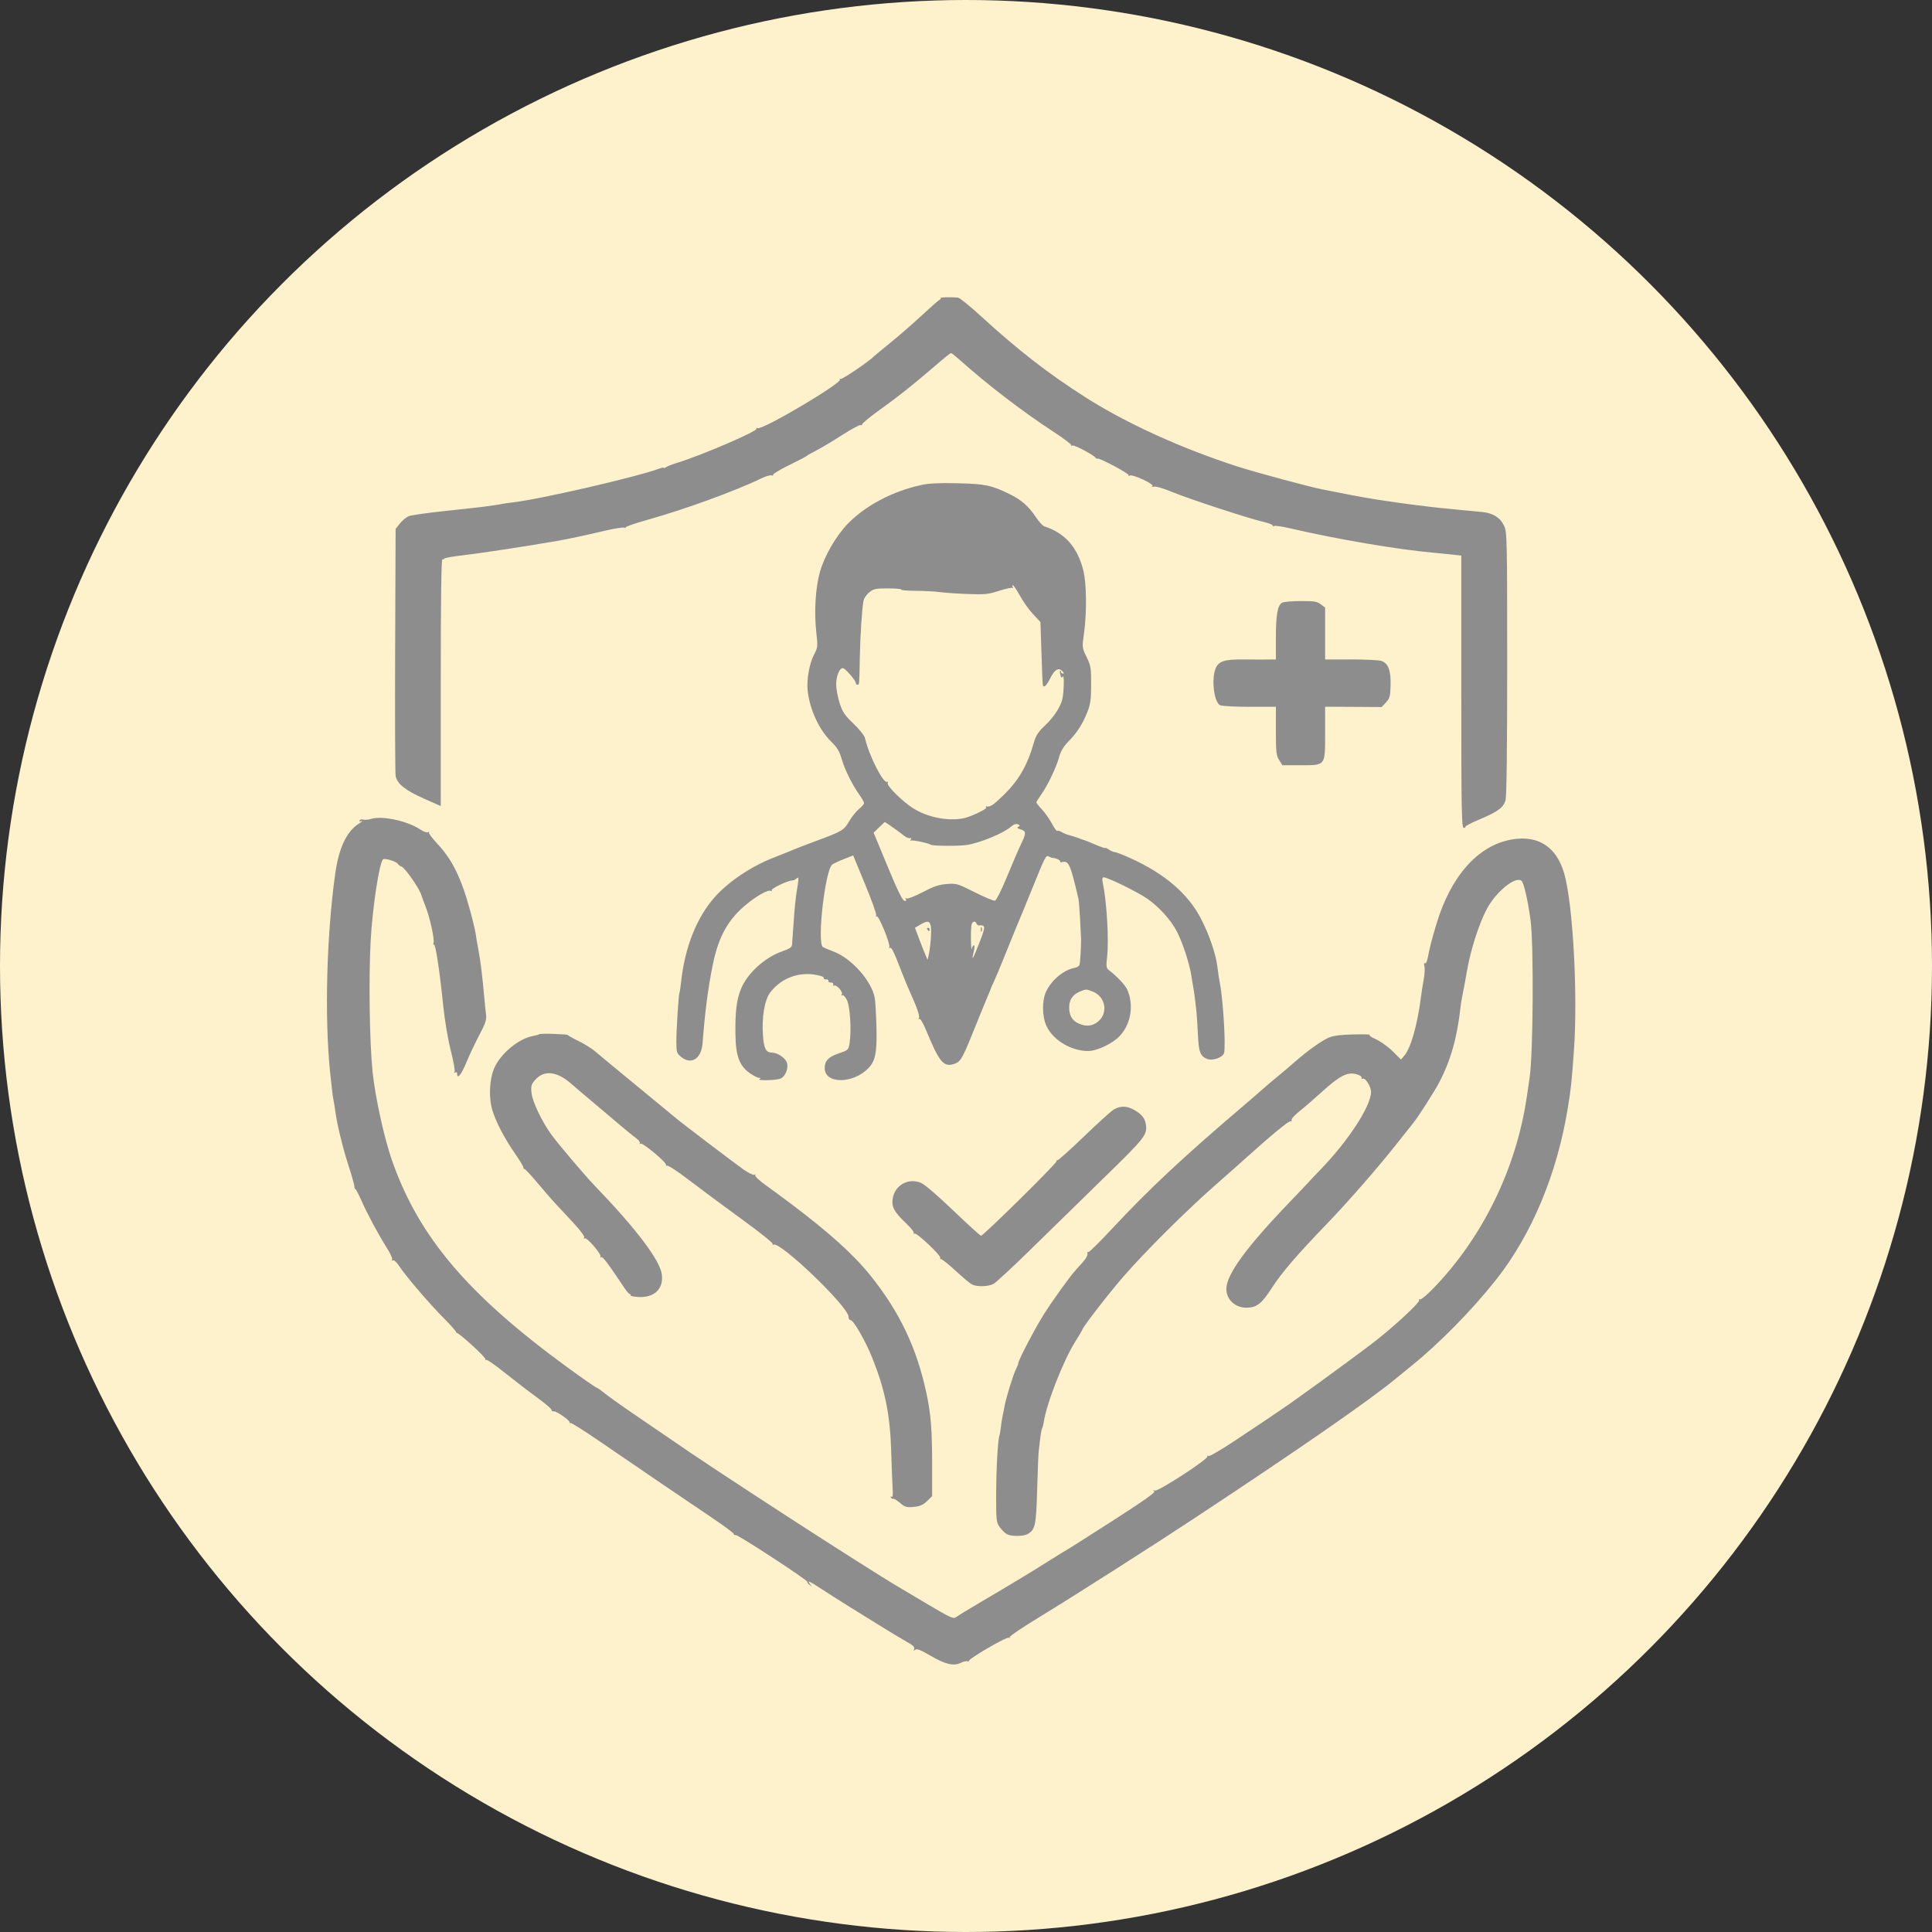 <?xml version="1.0" encoding="UTF-8"?> <svg xmlns="http://www.w3.org/2000/svg" width="65" height="65" viewBox="0 0 65 65" fill="none"><rect x="0" y="0" width="65" height="65" fill="#333333" stroke="none"/><circle cx="32.5" cy="32.5" r="32.5" fill="#FEF2CD"></circle><path fill-rule="evenodd" clip-rule="evenodd" d="M31.643 10.03C31.655 10.05 31.642 10.074 31.613 10.084C31.584 10.093 31.317 10.329 31.018 10.606C30.72 10.884 30.24 11.301 29.953 11.534C29.665 11.767 29.417 11.972 29.402 11.989C29.276 12.132 28.329 12.776 28.284 12.749C28.252 12.73 28.241 12.739 28.26 12.768C28.335 12.886 25.662 14.468 25.493 14.405C25.454 14.391 25.434 14.399 25.45 14.424C25.501 14.503 23.598 15.322 22.777 15.573C22.61 15.624 22.443 15.69 22.405 15.719C22.367 15.748 22.336 15.757 22.336 15.74C22.336 15.722 22.267 15.734 22.184 15.765C21.417 16.05 18.108 16.812 17.23 16.905C17.108 16.918 16.957 16.94 16.893 16.953C16.785 16.977 16.669 16.994 16.195 17.058C16.096 17.071 15.543 17.132 14.966 17.193C14.39 17.254 13.848 17.33 13.762 17.363C13.677 17.395 13.54 17.505 13.459 17.608L13.31 17.795L13.294 21.863C13.286 24.101 13.293 26.01 13.311 26.108C13.361 26.37 13.638 26.592 14.267 26.87L14.829 27.119V22.949C14.829 20.183 14.847 18.791 14.884 18.813C14.914 18.831 14.939 18.825 14.939 18.799C14.939 18.773 15.218 18.721 15.56 18.684C16.081 18.626 17.639 18.39 18.72 18.203C19.1 18.138 19.662 18.018 20.346 17.857C20.663 17.782 20.96 17.735 21.006 17.752C21.053 17.769 21.072 17.765 21.05 17.744C21.028 17.723 21.364 17.607 21.797 17.485C23.028 17.141 24.758 16.511 25.597 16.102C25.753 16.026 25.916 15.977 25.96 15.993C26.004 16.01 26.026 16.002 26.009 15.976C25.993 15.949 26.234 15.803 26.545 15.651C26.856 15.499 27.123 15.359 27.138 15.341C27.154 15.322 27.303 15.237 27.47 15.152C27.637 15.066 28.029 14.832 28.34 14.632C28.653 14.431 28.933 14.282 28.963 14.3C28.993 14.318 29.011 14.309 29.003 14.28C28.994 14.251 29.261 14.031 29.595 13.791C30.216 13.345 30.629 13.019 31.3 12.445C31.87 11.958 31.965 11.881 32.001 11.881C32.018 11.881 32.143 11.979 32.277 12.099C33.205 12.929 34.4 13.846 35.419 14.51C35.768 14.738 36.047 14.947 36.038 14.974C36.03 15.001 36.049 15.008 36.08 14.989C36.135 14.956 36.79 15.303 36.86 15.401C36.879 15.428 36.908 15.441 36.926 15.431C36.988 15.397 38.005 15.941 37.973 15.991C37.955 16.019 37.971 16.023 38.008 16C38.104 15.944 38.86 16.297 38.771 16.357C38.727 16.387 38.744 16.392 38.816 16.373C38.885 16.354 39.135 16.427 39.451 16.558C40.008 16.789 42.044 17.455 42.526 17.563C42.685 17.599 42.816 17.651 42.816 17.679C42.816 17.707 42.84 17.715 42.871 17.697C42.902 17.679 43.131 17.712 43.382 17.77C44.977 18.142 47.026 18.49 48.253 18.598C48.435 18.614 48.714 18.642 48.874 18.66L49.164 18.692V23.272C49.164 27.246 49.174 27.852 49.244 27.852C49.288 27.852 49.314 27.836 49.301 27.816C49.288 27.795 49.494 27.688 49.759 27.576C50.39 27.311 50.581 27.172 50.651 26.926C50.689 26.796 50.708 25.201 50.708 22.319C50.707 18.086 50.703 17.901 50.601 17.685C50.471 17.41 50.23 17.26 49.857 17.224C49.703 17.209 49.292 17.171 48.943 17.138C47.847 17.038 46.353 16.831 45.493 16.662C45.037 16.572 44.59 16.485 44.499 16.467C44.094 16.391 42.252 15.894 41.64 15.697C39.746 15.086 37.889 14.241 36.51 13.361C35.259 12.563 34.263 11.789 33.005 10.639C32.634 10.3 32.286 10.018 32.232 10.013C31.96 9.989 31.623 9.999 31.643 10.03ZM31.002 16.316C30.031 16.527 29.133 16.999 28.528 17.616C28.131 18.022 27.732 18.712 27.582 19.255C27.436 19.783 27.388 20.58 27.461 21.25C27.517 21.757 27.515 21.784 27.384 22.032C27.229 22.327 27.133 22.878 27.173 23.24C27.246 23.881 27.559 24.556 27.968 24.955C28.163 25.145 28.242 25.275 28.316 25.53C28.421 25.894 28.669 26.396 28.912 26.737C28.999 26.859 29.07 26.986 29.07 27.02C29.07 27.053 28.994 27.142 28.9 27.218C28.807 27.293 28.658 27.479 28.569 27.631C28.388 27.938 28.346 27.963 27.442 28.299C27.108 28.422 26.735 28.566 26.614 28.619C26.492 28.671 26.241 28.771 26.056 28.843C25.289 29.136 24.507 29.66 24.036 30.194C23.437 30.873 23.037 31.886 22.916 33.028C22.896 33.213 22.871 33.377 22.861 33.394C22.831 33.441 22.754 34.655 22.755 35.062C22.757 35.394 22.771 35.439 22.908 35.553C23.254 35.839 23.597 35.626 23.637 35.099C23.717 34.053 23.818 33.265 23.974 32.491C24.148 31.621 24.417 31.079 24.909 30.605C25.282 30.247 25.826 29.91 25.932 29.973C25.969 29.995 25.981 29.988 25.961 29.956C25.926 29.902 26.503 29.623 26.651 29.623C26.695 29.623 26.76 29.594 26.796 29.559C26.879 29.479 26.881 29.536 26.808 29.965C26.778 30.139 26.737 30.521 26.716 30.815C26.696 31.109 26.674 31.409 26.669 31.482C26.663 31.555 26.655 31.677 26.65 31.754C26.643 31.873 26.594 31.909 26.313 32.008C25.723 32.215 25.133 32.757 24.924 33.284C24.779 33.651 24.731 34.051 24.743 34.806C24.754 35.528 24.876 35.857 25.224 36.104C25.348 36.191 25.487 36.263 25.535 36.263C25.601 36.264 25.604 36.274 25.548 36.308C25.462 36.361 26.062 36.35 26.236 36.296C26.417 36.239 26.544 35.942 26.471 35.742C26.415 35.587 26.149 35.413 25.968 35.413C25.772 35.413 25.703 35.283 25.67 34.855C25.623 34.226 25.721 33.642 25.919 33.383C26.316 32.864 26.985 32.65 27.621 32.838C27.689 32.859 27.732 32.894 27.718 32.916C27.703 32.939 27.735 32.954 27.788 32.95C27.84 32.946 27.878 32.97 27.872 33.003C27.866 33.036 27.903 33.06 27.955 33.056C28.007 33.052 28.042 33.081 28.034 33.119C28.026 33.158 28.041 33.177 28.067 33.161C28.142 33.116 28.371 33.376 28.322 33.452C28.297 33.491 28.303 33.503 28.338 33.483C28.37 33.464 28.44 33.537 28.494 33.647C28.601 33.863 28.649 34.659 28.583 35.092C28.547 35.325 28.541 35.33 28.215 35.441C27.872 35.558 27.748 35.688 27.746 35.934C27.743 36.474 28.697 36.475 29.218 35.936C29.453 35.693 29.51 35.397 29.487 34.535C29.476 34.097 29.448 33.656 29.427 33.554C29.305 32.977 28.645 32.243 28.044 32.014C27.865 31.946 27.701 31.876 27.681 31.859C27.485 31.69 27.761 29.277 27.998 29.088C28.04 29.055 28.216 28.972 28.389 28.904L28.704 28.781L29.11 29.762C29.333 30.301 29.499 30.769 29.478 30.801C29.457 30.834 29.464 30.846 29.495 30.828C29.563 30.788 29.97 31.785 29.919 31.865C29.898 31.897 29.907 31.908 29.937 31.89C29.995 31.856 30.067 32.004 30.337 32.704C30.422 32.923 30.54 33.21 30.6 33.341C30.844 33.873 30.954 34.191 30.916 34.25C30.892 34.287 30.898 34.3 30.931 34.28C30.964 34.261 31.062 34.428 31.164 34.675C31.577 35.682 31.734 35.886 32.037 35.813C32.309 35.747 32.352 35.679 32.749 34.696C33.005 34.061 33.188 33.615 33.271 33.421C33.309 33.333 33.342 33.249 33.344 33.235C33.347 33.22 33.39 33.125 33.44 33.022C33.489 32.92 33.684 32.454 33.871 31.987C34.059 31.519 34.244 31.065 34.283 30.977C34.322 30.89 34.509 30.436 34.698 29.968C35.188 28.758 35.186 28.763 35.297 28.82C35.349 28.847 35.403 28.867 35.419 28.866C35.505 28.858 35.692 28.947 35.668 28.984C35.652 29.009 35.683 29.018 35.736 29.004C35.956 28.949 36.011 29.074 36.282 30.234C36.296 30.292 36.32 30.59 36.336 30.895C36.351 31.2 36.365 31.463 36.367 31.479C36.386 31.672 36.345 32.427 36.312 32.477C36.289 32.512 36.221 32.55 36.161 32.561C35.785 32.63 35.373 32.973 35.191 33.37C35.053 33.67 35.06 34.201 35.207 34.516C35.43 34.996 36.035 35.36 36.61 35.36C36.92 35.359 37.456 35.099 37.692 34.834C38.055 34.425 38.149 33.81 37.926 33.296C37.858 33.14 37.58 32.847 37.282 32.618C37.222 32.571 37.214 32.478 37.247 32.193C37.312 31.61 37.237 30.339 37.096 29.663C37.076 29.567 37.089 29.517 37.133 29.517C37.269 29.517 38.256 30.001 38.596 30.234C38.982 30.499 39.386 30.943 39.584 31.319C39.791 31.713 40.031 32.448 40.087 32.863C40.093 32.907 40.117 33.05 40.14 33.182C40.164 33.313 40.188 33.469 40.194 33.527C40.2 33.585 40.221 33.765 40.241 33.925C40.261 34.086 40.288 34.473 40.301 34.784C40.327 35.394 40.379 35.534 40.613 35.627C40.792 35.699 41.131 35.582 41.181 35.431C41.245 35.234 41.154 33.659 41.045 33.102C41.017 32.956 40.979 32.709 40.962 32.553C40.913 32.12 40.689 31.454 40.408 30.912C39.972 30.069 39.188 29.396 38.033 28.872C37.783 28.759 37.545 28.667 37.504 28.667C37.464 28.667 37.375 28.629 37.308 28.584C37.24 28.538 37.185 28.514 37.185 28.53C37.185 28.546 37.042 28.497 36.867 28.422C36.693 28.347 36.525 28.279 36.495 28.271C36.465 28.264 36.37 28.231 36.285 28.197C36.201 28.164 36.064 28.12 35.982 28.101C35.9 28.081 35.781 28.033 35.718 27.994C35.654 27.955 35.588 27.937 35.57 27.955C35.551 27.972 35.472 27.864 35.393 27.714C35.314 27.564 35.163 27.349 35.058 27.237C34.953 27.125 34.867 27.017 34.867 26.997C34.867 26.976 34.944 26.852 35.038 26.72C35.252 26.42 35.546 25.801 35.639 25.453C35.688 25.271 35.784 25.112 35.944 24.948C36.235 24.651 36.413 24.377 36.579 23.966C36.687 23.699 36.708 23.546 36.71 23.036C36.712 22.475 36.7 22.399 36.558 22.106C36.404 21.79 36.403 21.785 36.47 21.31C36.568 20.61 36.557 19.63 36.447 19.19C36.25 18.408 35.828 17.931 35.132 17.707C35.081 17.691 34.954 17.55 34.849 17.395C34.6 17.024 34.36 16.816 33.956 16.618C33.355 16.325 33.139 16.28 32.217 16.259C31.599 16.244 31.261 16.26 31.002 16.316ZM34.315 20.043C34.421 20.237 34.619 20.515 34.756 20.662L35.004 20.929L35.04 21.996C35.082 23.21 35.071 23.089 35.143 23.089C35.174 23.089 35.255 22.978 35.322 22.842C35.48 22.527 35.602 22.446 35.733 22.572C35.792 22.629 35.803 22.664 35.761 22.664C35.725 22.664 35.694 22.636 35.694 22.602C35.694 22.568 35.683 22.551 35.669 22.565C35.655 22.578 35.659 22.644 35.677 22.711C35.702 22.803 35.722 22.816 35.76 22.762C35.812 22.686 35.792 23.345 35.735 23.548C35.661 23.811 35.439 24.143 35.165 24.402C34.929 24.624 34.853 24.739 34.783 24.986C34.557 25.774 34.266 26.27 33.719 26.794C33.399 27.1 33.318 27.152 33.193 27.131C33.167 27.127 33.161 27.145 33.178 27.171C33.209 27.219 32.652 27.483 32.424 27.529C31.879 27.638 31.181 27.494 30.692 27.174C30.336 26.94 29.832 26.435 29.866 26.347C29.883 26.305 29.873 26.285 29.844 26.303C29.72 26.376 29.227 25.4 29.101 24.83C29.083 24.75 28.911 24.534 28.716 24.347C28.415 24.059 28.346 23.956 28.247 23.65C28.184 23.452 28.132 23.172 28.132 23.028C28.132 22.728 28.259 22.441 28.374 22.483C28.468 22.518 28.794 22.903 28.794 22.98C28.794 23.011 28.819 23.036 28.85 23.036C28.912 23.036 28.91 23.055 28.928 22.106C28.942 21.406 28.996 20.546 29.047 20.237C29.063 20.136 29.142 20.013 29.242 19.932C29.393 19.809 29.456 19.796 29.878 19.796C30.136 19.796 30.335 19.814 30.321 19.835C30.307 19.857 30.523 19.876 30.801 19.877C31.079 19.878 31.443 19.897 31.61 19.92C31.777 19.942 32.205 19.972 32.56 19.985C33.139 20.006 33.25 19.995 33.607 19.879C33.827 19.808 34.03 19.764 34.058 19.781C34.087 19.798 34.093 19.785 34.071 19.751C34.05 19.717 34.052 19.69 34.077 19.69C34.101 19.69 34.208 19.849 34.315 20.043ZM43.135 20.277C42.983 20.363 42.926 20.678 42.926 21.456L42.926 22.186L42.664 22.189C42.52 22.191 42.148 22.19 41.839 22.186C41.185 22.179 40.985 22.248 40.889 22.511C40.753 22.887 40.849 23.624 41.048 23.726C41.106 23.756 41.547 23.78 42.039 23.78H42.926L42.926 24.59C42.926 25.304 42.939 25.42 43.036 25.572L43.145 25.745H43.753C44.609 25.745 44.582 25.781 44.582 24.655V23.777L45.533 23.782L46.485 23.788L46.63 23.632C46.758 23.494 46.775 23.427 46.785 23.046C46.797 22.558 46.707 22.32 46.48 22.237C46.404 22.209 45.945 22.186 45.462 22.186H44.582V21.314V20.441L44.436 20.331C44.312 20.236 44.215 20.221 43.76 20.222C43.468 20.223 43.187 20.248 43.135 20.277ZM12.482 27.552C12.391 27.58 12.275 27.59 12.225 27.575C12.174 27.559 12.117 27.571 12.098 27.602C12.076 27.635 12.101 27.644 12.162 27.625C12.217 27.607 12.184 27.641 12.089 27.7C11.659 27.967 11.397 28.523 11.272 29.437C10.988 31.506 10.918 34.184 11.101 36.024C11.155 36.564 11.194 36.889 11.218 36.998C11.233 37.066 11.258 37.222 11.274 37.343C11.333 37.797 11.524 38.593 11.716 39.184C11.825 39.52 11.918 39.847 11.922 39.91C11.927 39.973 11.941 40.015 11.953 40.003C11.966 39.991 12.059 40.166 12.16 40.393C12.376 40.877 12.722 41.52 13.018 41.989C13.135 42.173 13.213 42.35 13.193 42.383C13.171 42.417 13.181 42.426 13.217 42.404C13.253 42.383 13.336 42.454 13.417 42.577C13.646 42.927 14.441 43.857 14.924 44.342C15.175 44.593 15.367 44.814 15.352 44.833C15.338 44.852 15.341 44.857 15.36 44.843C15.409 44.809 16.35 45.666 16.331 45.728C16.323 45.756 16.337 45.767 16.363 45.751C16.388 45.736 16.668 45.932 16.985 46.186C17.302 46.44 17.785 46.811 18.058 47.009C18.331 47.208 18.555 47.399 18.556 47.434C18.556 47.469 18.594 47.492 18.639 47.485C18.725 47.472 19.204 47.81 19.16 47.853C19.146 47.867 19.166 47.878 19.205 47.878C19.244 47.878 19.66 48.141 20.13 48.462C21.657 49.508 23.064 50.465 23.895 51.023C24.344 51.324 24.699 51.587 24.686 51.607C24.673 51.628 24.704 51.645 24.755 51.646C24.86 51.648 27.203 53.181 27.162 53.22C27.148 53.234 27.18 53.279 27.234 53.32C27.323 53.387 27.325 53.385 27.256 53.301C27.132 53.149 27.233 53.192 27.653 53.469C27.871 53.613 28.31 53.892 28.629 54.089C28.948 54.286 29.444 54.594 29.733 54.773C30.021 54.951 30.377 55.164 30.523 55.246C30.713 55.352 30.78 55.419 30.757 55.477C30.732 55.54 30.741 55.546 30.795 55.503C30.848 55.461 30.978 55.513 31.304 55.703C31.81 55.999 32.086 56.063 32.33 55.942C32.421 55.896 32.526 55.876 32.563 55.897C32.6 55.917 32.613 55.915 32.591 55.891C32.537 55.834 33.866 55.056 33.941 55.101C33.974 55.12 33.985 55.113 33.967 55.085C33.949 55.056 34.423 54.736 35.021 54.373C36.044 53.753 38.811 51.988 40.221 51.056C43.774 48.709 46.076 47.113 46.958 46.384C47.065 46.295 47.301 46.103 47.482 45.957C48.427 45.195 49.528 44.074 50.333 43.056C51.529 41.544 52.382 39.507 52.744 37.298C52.854 36.632 52.872 36.457 52.952 35.36C53.089 33.468 52.921 30.408 52.625 29.384C52.365 28.487 51.748 28.089 50.859 28.244C49.731 28.441 48.812 29.471 48.328 31.084C48.169 31.612 48.107 31.854 48.026 32.265C48.008 32.36 47.969 32.423 47.941 32.407C47.911 32.389 47.904 32.431 47.923 32.505C47.942 32.577 47.931 32.776 47.9 32.948C47.868 33.12 47.827 33.381 47.809 33.527C47.694 34.448 47.472 35.241 47.259 35.498L47.136 35.647L46.855 35.369C46.7 35.216 46.446 35.034 46.291 34.965C46.136 34.896 46.042 34.828 46.082 34.815C46.122 34.801 45.882 34.795 45.548 34.802C45.127 34.81 44.873 34.842 44.72 34.904C44.48 35.001 43.996 35.345 43.561 35.728C43.409 35.862 43.139 36.091 42.961 36.236C42.783 36.382 42.558 36.573 42.461 36.661C42.364 36.749 42.087 36.988 41.847 37.192C39.793 38.941 38.667 39.994 37.392 41.362C36.997 41.786 36.652 42.126 36.626 42.119C36.599 42.112 36.581 42.124 36.584 42.146C36.603 42.261 36.548 42.344 36.202 42.717C36.011 42.922 35.428 43.731 35.121 44.216C34.822 44.688 34.259 45.766 34.259 45.866C34.259 45.892 34.224 45.983 34.18 46.068C34.088 46.246 33.844 47.04 33.796 47.313C33.779 47.414 33.751 47.557 33.733 47.63C33.716 47.703 33.69 47.87 33.675 48.002C33.66 48.133 33.636 48.274 33.621 48.313C33.569 48.462 33.514 49.49 33.514 50.339C33.514 51.171 33.521 51.224 33.642 51.388C33.712 51.483 33.82 51.587 33.882 51.619C34.033 51.697 34.442 51.691 34.578 51.61C34.831 51.457 34.86 51.321 34.894 50.122C34.912 49.497 34.935 48.913 34.946 48.825C34.956 48.738 34.98 48.538 34.999 48.382C35.017 48.226 35.046 48.077 35.062 48.051C35.079 48.026 35.102 47.938 35.114 47.857C35.207 47.221 35.776 45.77 36.186 45.121C36.31 44.925 36.412 44.752 36.412 44.738C36.412 44.668 37.304 43.514 37.79 42.956C38.539 42.095 39.926 40.715 40.909 39.853C41.275 39.533 41.71 39.147 41.877 38.996C42.745 38.212 43.373 37.694 43.422 37.723C43.452 37.741 43.466 37.724 43.452 37.686C43.439 37.648 43.557 37.515 43.715 37.39C43.873 37.265 44.209 36.975 44.462 36.745C45.055 36.205 45.322 36.063 45.612 36.135C45.736 36.165 45.818 36.215 45.809 36.255C45.8 36.293 45.817 36.31 45.846 36.292C45.929 36.243 46.127 36.555 46.127 36.734C46.127 37.213 45.359 38.39 44.407 39.37C44.265 39.516 44.095 39.696 44.03 39.769C43.965 39.842 43.692 40.128 43.425 40.406C41.946 41.941 41.259 42.879 41.259 43.363C41.259 43.735 41.575 44.015 41.974 43.996C42.294 43.98 42.453 43.851 42.784 43.34C43.125 42.811 43.613 42.243 44.665 41.15C45.345 40.443 46.311 39.339 46.919 38.573C47.243 38.164 47.528 37.806 47.552 37.776C47.722 37.565 48.262 36.721 48.42 36.418C48.807 35.68 49.026 34.903 49.138 33.88C49.15 33.774 49.172 33.627 49.189 33.554C49.221 33.411 49.306 32.954 49.358 32.651C49.475 31.959 49.768 31.052 50.031 30.566C50.343 29.992 50.985 29.473 51.187 29.631C51.266 29.693 51.402 30.28 51.493 30.951C51.605 31.782 51.583 35.484 51.461 36.263C51.45 36.336 51.412 36.599 51.376 36.847C51.03 39.282 49.892 41.626 48.216 43.352C48.003 43.572 47.802 43.737 47.77 43.718C47.738 43.699 47.727 43.708 47.747 43.738C47.789 43.804 46.967 44.572 46.264 45.124C45.873 45.431 44.356 46.543 43.423 47.206C43.285 47.303 42.693 47.706 42.429 47.882C42.353 47.932 41.938 48.209 41.506 48.496C41.074 48.784 40.695 49.004 40.663 48.985C40.631 48.966 40.611 48.974 40.62 49.003C40.646 49.095 38.971 50.183 38.858 50.148C38.784 50.125 38.777 50.13 38.832 50.168C38.887 50.205 38.519 50.467 37.427 51.169C36.613 51.691 35.921 52.131 35.888 52.145C35.856 52.16 35.619 52.306 35.361 52.469C34.757 52.853 34.041 53.286 33.045 53.871C32.605 54.13 32.205 54.373 32.157 54.412C32.081 54.473 31.952 54.414 31.218 53.978C30.75 53.7 30.337 53.455 30.3 53.433C29.126 52.746 23.858 49.331 22.529 48.397C22.468 48.354 21.996 48.032 21.48 47.681C20.964 47.33 20.45 46.966 20.338 46.872C20.225 46.778 20.105 46.694 20.07 46.685C20.035 46.677 19.605 46.378 19.116 46.022C15.75 43.569 14.098 41.626 13.194 39.057C12.929 38.305 12.63 36.948 12.537 36.077C12.433 35.098 12.401 32.923 12.471 31.641C12.534 30.503 12.768 28.982 12.892 28.908C12.959 28.868 13.331 28.983 13.378 29.058C13.402 29.095 13.464 29.142 13.517 29.16C13.626 29.199 14.096 29.872 14.167 30.091C14.192 30.169 14.264 30.362 14.325 30.519C14.467 30.878 14.627 31.623 14.585 31.727C14.568 31.771 14.574 31.794 14.599 31.779C14.653 31.747 14.792 32.664 14.913 33.846C14.963 34.336 15.071 34.971 15.166 35.346C15.258 35.703 15.315 36.023 15.293 36.057C15.268 36.096 15.277 36.105 15.317 36.082C15.355 36.059 15.38 36.079 15.38 36.131C15.38 36.327 15.524 36.151 15.686 35.754C15.781 35.523 15.976 35.11 16.119 34.837C16.341 34.415 16.375 34.309 16.351 34.12C16.335 33.998 16.307 33.731 16.29 33.527C16.235 32.888 16.157 32.26 16.096 31.958C16.064 31.798 16.025 31.572 16.01 31.455C15.995 31.338 15.91 30.977 15.822 30.653C15.52 29.541 15.22 28.927 14.721 28.395C14.539 28.201 14.409 28.024 14.43 28.001C14.452 27.978 14.438 27.976 14.4 27.997C14.362 28.019 14.257 27.985 14.165 27.922C13.728 27.623 12.868 27.433 12.482 27.552ZM30.05 27.845C30.194 27.948 30.365 28.075 30.429 28.126C30.493 28.178 30.577 28.21 30.616 28.198C30.662 28.183 30.671 28.199 30.643 28.243C30.618 28.282 30.621 28.298 30.65 28.281C30.698 28.252 31.226 28.363 31.326 28.423C31.395 28.464 32.262 28.468 32.52 28.429C32.979 28.359 33.77 28.031 34.022 27.806C34.099 27.736 34.179 27.71 34.241 27.733C34.319 27.762 34.324 27.778 34.264 27.814C34.208 27.847 34.222 27.868 34.321 27.898C34.529 27.96 34.533 28.02 34.354 28.394C34.262 28.588 34.044 29.093 33.87 29.517C33.684 29.968 33.519 30.293 33.472 30.303C33.427 30.311 33.121 30.183 32.791 30.017C32.213 29.727 32.18 29.717 31.853 29.742C31.584 29.763 31.416 29.82 31.038 30.018C30.775 30.156 30.534 30.25 30.498 30.229C30.456 30.204 30.448 30.214 30.476 30.257C30.505 30.302 30.488 30.317 30.425 30.305C30.361 30.292 30.187 29.936 29.863 29.151L29.393 28.016L29.574 27.837C29.673 27.738 29.762 27.657 29.771 27.657C29.78 27.657 29.905 27.742 30.05 27.845ZM31.312 31.14C31.348 31.279 31.308 31.861 31.243 32.139L31.208 32.291L31.135 32.124C31.095 32.032 30.999 31.79 30.922 31.585L30.783 31.214L30.962 31.109C31.198 30.97 31.269 30.977 31.312 31.14ZM32.858 31.08C32.875 31.122 32.917 31.146 32.953 31.134C32.988 31.121 33.049 31.131 33.087 31.154C33.141 31.187 33.106 31.326 32.938 31.751C32.718 32.308 32.675 32.369 32.764 32C32.791 31.89 32.792 31.801 32.767 31.801C32.742 31.801 32.711 31.854 32.697 31.92C32.684 31.986 32.67 31.844 32.666 31.606C32.662 31.367 32.673 31.134 32.692 31.088C32.734 30.983 32.818 30.979 32.858 31.08ZM32.998 31.269C32.998 31.343 33.011 31.372 33.026 31.336C33.041 31.299 33.041 31.24 33.026 31.203C33.011 31.166 32.998 31.196 32.998 31.269ZM31.196 31.269C31.214 31.299 31.241 31.323 31.254 31.323C31.267 31.323 31.278 31.299 31.278 31.269C31.278 31.24 31.252 31.216 31.22 31.216C31.188 31.216 31.177 31.24 31.196 31.269ZM36.772 33.364C37.193 33.534 37.29 34.078 36.949 34.364C36.751 34.53 36.544 34.55 36.276 34.428C36.067 34.332 35.971 34.16 35.971 33.882C35.971 33.64 36.093 33.461 36.323 33.364C36.541 33.273 36.544 33.273 36.772 33.364ZM18.139 34.795C18.123 34.81 18.041 34.834 17.956 34.849C17.49 34.93 16.925 35.371 16.667 35.854C16.472 36.22 16.427 36.894 16.566 37.354C16.686 37.752 16.977 38.308 17.328 38.812C17.481 39.032 17.607 39.239 17.607 39.274C17.607 39.309 17.623 39.333 17.643 39.327C17.664 39.322 17.86 39.532 18.081 39.795C18.301 40.058 18.56 40.357 18.656 40.46C18.752 40.563 19.025 40.855 19.262 41.11C19.524 41.39 19.678 41.597 19.654 41.635C19.631 41.671 19.638 41.683 19.671 41.663C19.745 41.619 20.249 42.205 20.202 42.279C20.182 42.31 20.192 42.319 20.226 42.299C20.278 42.268 20.421 42.456 21.033 43.367C21.097 43.462 21.169 43.539 21.194 43.54C21.218 43.54 21.227 43.558 21.213 43.58C21.199 43.602 21.322 43.627 21.487 43.636C22.014 43.663 22.324 43.366 22.268 42.886C22.212 42.407 21.412 41.348 19.993 39.875C19.689 39.559 18.82 38.537 18.572 38.202C18.246 37.763 17.913 37.072 17.883 36.772C17.858 36.532 17.873 36.482 18.012 36.325C18.308 35.992 18.742 36.042 19.22 36.463C19.344 36.572 19.603 36.792 19.796 36.953C19.989 37.114 20.39 37.453 20.687 37.707C20.984 37.961 21.302 38.221 21.393 38.286C21.484 38.351 21.543 38.428 21.525 38.457C21.506 38.486 21.516 38.495 21.547 38.477C21.621 38.432 22.454 39.129 22.409 39.199C22.389 39.23 22.401 39.238 22.436 39.217C22.472 39.195 22.79 39.403 23.178 39.7C23.551 39.986 24.346 40.575 24.945 41.01C25.553 41.451 26.017 41.824 25.998 41.854C25.978 41.885 25.988 41.894 26.021 41.875C26.236 41.747 28.544 43.962 28.547 44.299C28.548 44.364 28.582 44.416 28.623 44.416C28.717 44.416 29.128 45.136 29.347 45.686C29.782 46.776 29.947 47.596 29.984 48.852C29.999 49.363 30.021 49.919 30.032 50.087C30.047 50.293 30.035 50.381 29.995 50.358C29.959 50.337 29.953 50.348 29.978 50.388C30.001 50.423 30.033 50.44 30.05 50.424C30.066 50.408 30.167 50.469 30.274 50.559C30.448 50.706 30.496 50.72 30.741 50.698C30.952 50.678 31.051 50.635 31.187 50.505L31.361 50.337V49.316C31.361 48.096 31.319 47.569 31.166 46.86C30.838 45.34 30.271 44.148 29.298 42.93C28.73 42.218 27.915 41.482 26.599 40.49C26.348 40.301 25.969 40.022 25.758 39.871C25.547 39.72 25.39 39.571 25.409 39.541C25.429 39.51 25.417 39.502 25.382 39.524C25.347 39.544 25.176 39.46 25 39.336C24.671 39.102 22.852 37.72 22.744 37.62C22.71 37.59 22.129 37.11 21.452 36.555C20.776 36 20.133 35.468 20.023 35.373C19.914 35.277 19.658 35.118 19.455 35.019C19.252 34.92 19.095 34.831 19.105 34.821C19.116 34.81 18.909 34.794 18.646 34.785C18.383 34.775 18.154 34.78 18.139 34.795ZM37.479 37.323C37.398 37.368 36.947 37.775 36.477 38.228C36.007 38.681 35.6 39.045 35.572 39.037C35.544 39.029 35.533 39.042 35.549 39.066C35.58 39.114 33.085 41.575 33.006 41.575C32.979 41.575 32.558 41.192 32.07 40.725C31.532 40.21 31.103 39.843 30.979 39.793C30.552 39.621 30.104 39.875 30.033 40.329C29.99 40.608 30.085 40.78 30.5 41.172C30.652 41.316 30.762 41.457 30.743 41.486C30.724 41.514 30.736 41.522 30.768 41.503C30.84 41.46 31.678 42.254 31.634 42.324C31.616 42.351 31.625 42.367 31.654 42.359C31.683 42.351 31.904 42.527 32.145 42.749C32.386 42.972 32.636 43.181 32.7 43.214C32.862 43.298 33.242 43.289 33.42 43.198C33.502 43.156 34.064 42.637 34.669 42.043C35.274 41.449 36.383 40.366 37.132 39.635C38.567 38.237 38.618 38.17 38.542 37.781C38.505 37.591 38.357 37.437 38.085 37.305C37.879 37.205 37.683 37.21 37.479 37.323Z" fill="#8D8D8D"></path></svg> 